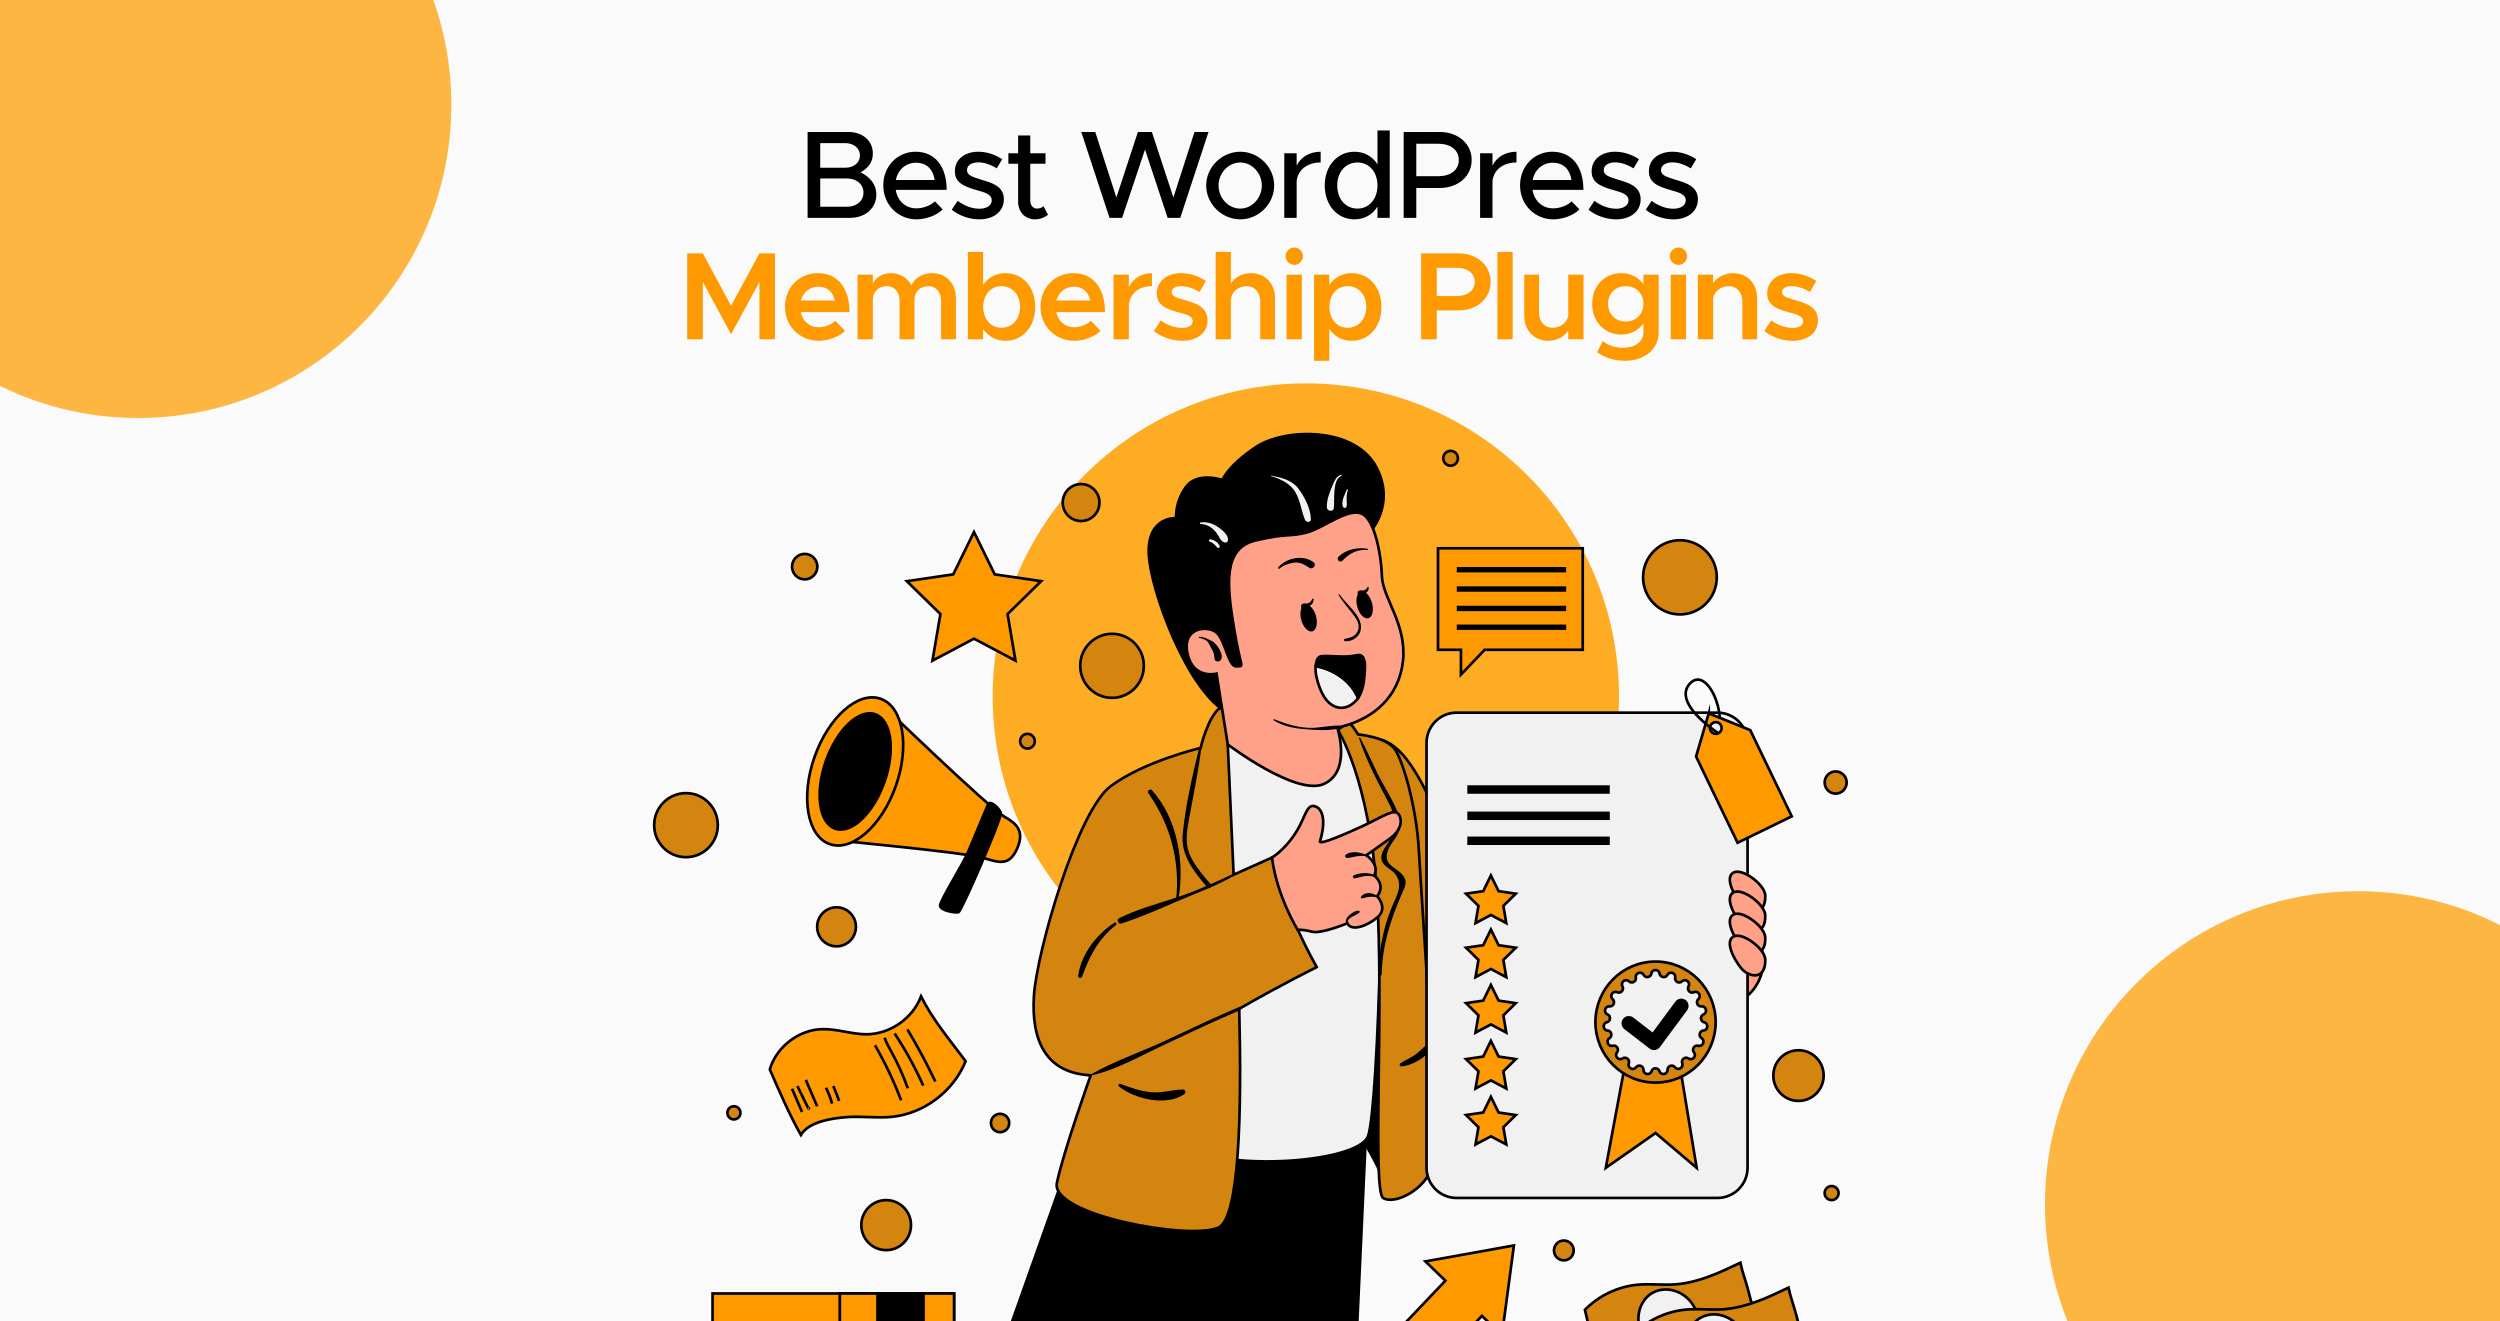 <svg width="350" height="185" viewBox="0 0 350 185" fill="none" xmlns="http://www.w3.org/2000/svg">
<g clip-path="url(#clip0_2743_1479)">
<rect width="350" height="185" fill="#FAFAFA"/>
<g filter="url(#filter0_f_2743_1479)">
<circle cx="19.343" cy="14.676" r="43.843" fill="#FDB642"/>
</g>
<g filter="url(#filter1_f_2743_1479)">
<circle cx="182.819" cy="97.517" r="43.843" fill="#FFAC25"/>
</g>
<g filter="url(#filter2_f_2743_1479)">
<circle cx="330.142" cy="168.615" r="43.843" fill="#FDB642"/>
</g>
<path d="M113.063 30.5V18.477H118.768C120.781 18.477 122.198 19.72 122.198 21.47C122.198 22.73 121.568 23.517 120.483 24.13C121.883 24.812 122.688 25.898 122.688 27.227C122.688 29.152 121.148 30.5 118.996 30.5H113.063ZM114.831 23.483H118.331C119.538 23.483 120.396 22.765 120.396 21.767C120.396 20.77 119.538 20.035 118.331 20.035H114.831V23.483ZM114.831 28.942H118.593C119.941 28.942 120.886 28.12 120.886 26.965C120.886 25.81 119.941 24.988 118.593 24.988H114.831V28.942ZM128.297 29.17C129.242 29.17 130.344 28.75 130.887 28.19L131.972 29.31C131.167 30.168 129.592 30.71 128.314 30.71C125.794 30.71 123.659 28.733 123.659 25.95C123.659 23.238 125.672 21.242 128.174 21.242C130.939 21.242 132.532 23.343 132.532 26.58H125.409C125.637 28.085 126.739 29.17 128.297 29.17ZM128.244 22.782C126.844 22.782 125.707 23.727 125.427 25.198H130.852C130.659 23.797 129.802 22.782 128.244 22.782ZM137.112 30.71C135.782 30.71 134.33 30.238 133.245 29.363L134.067 28.12C135.03 28.82 136.062 29.223 137.13 29.223C138.145 29.223 138.845 28.75 138.845 28.05C138.845 27.21 137.917 26.948 136.797 26.633C134.715 26.055 133.682 25.46 133.682 23.99C133.665 22.328 135.047 21.242 136.972 21.242C138.145 21.242 139.335 21.645 140.315 22.293L139.545 23.57C138.67 23.027 137.76 22.73 136.972 22.73C136.08 22.73 135.38 23.115 135.38 23.797C135.38 24.497 135.94 24.707 137.462 25.18C138.95 25.617 140.542 26.108 140.542 27.91C140.542 29.625 139.09 30.71 137.112 30.71ZM146.091 28.872L146.721 30.062C146.231 30.465 145.566 30.71 144.918 30.71C143.518 30.71 142.538 29.695 142.538 28.242V22.922H141.173V21.453H142.538V18.968H144.236V21.453H146.371V22.922H144.236V28.12C144.236 28.75 144.656 29.205 145.163 29.205C145.548 29.205 145.898 29.065 146.091 28.872ZM155.331 30.5L151.376 18.477H153.336L156.294 27.648L159.304 18.477H161.264L164.274 27.648L167.231 18.477H169.191L165.236 30.5H163.469L160.301 20.927L157.099 30.5H155.331ZM173.643 30.71C171.053 30.71 168.865 28.54 168.865 25.968C168.865 23.395 171.053 21.242 173.643 21.242C176.215 21.242 178.385 23.395 178.385 25.968C178.385 28.54 176.215 30.71 173.643 30.71ZM173.643 29.205C175.27 29.205 176.653 27.735 176.653 25.968C176.653 24.218 175.27 22.747 173.643 22.747C171.98 22.747 170.598 24.218 170.598 25.968C170.598 27.735 171.98 29.205 173.643 29.205ZM181.532 23.185C182.11 21.995 183.335 21.242 184.892 21.242V22.747C183.02 22.747 181.69 23.78 181.532 25.355V30.5H179.8V21.453H181.532V23.185ZM192.848 18.267H194.563V30.5H192.848V28.925C192.148 30.045 191.028 30.71 189.628 30.71C187.248 30.71 185.463 28.75 185.463 25.968C185.463 23.203 187.248 21.242 189.628 21.242C191.028 21.242 192.148 21.907 192.848 23.01V18.267ZM190.048 29.205C191.675 29.205 192.848 27.858 192.848 25.968C192.848 24.078 191.675 22.747 190.048 22.747C188.385 22.747 187.213 24.078 187.213 25.968C187.213 27.858 188.385 29.205 190.048 29.205ZM196.514 30.5V18.477H201.572C204.109 18.477 206.034 20.105 206.034 22.398C206.034 24.69 204.109 26.317 201.572 26.317H198.282V30.5H196.514ZM198.282 24.672H201.327C203.059 24.672 204.232 23.815 204.232 22.398C204.232 20.98 203.059 20.122 201.327 20.122H198.282V24.672ZM208.947 23.185C209.524 21.995 210.749 21.242 212.307 21.242V22.747C210.434 22.747 209.104 23.78 208.947 25.355V30.5H207.214V21.453H208.947V23.185ZM217.444 29.17C218.389 29.17 219.492 28.75 220.034 28.19L221.119 29.31C220.314 30.168 218.739 30.71 217.462 30.71C214.942 30.71 212.807 28.733 212.807 25.95C212.807 23.238 214.819 21.242 217.322 21.242C220.087 21.242 221.679 23.343 221.679 26.58H214.557C214.784 28.085 215.887 29.17 217.444 29.17ZM217.392 22.782C215.992 22.782 214.854 23.727 214.574 25.198H219.999C219.807 23.797 218.949 22.782 217.392 22.782ZM226.26 30.71C224.93 30.71 223.477 30.238 222.392 29.363L223.215 28.12C224.177 28.82 225.21 29.223 226.277 29.223C227.292 29.223 227.992 28.75 227.992 28.05C227.992 27.21 227.065 26.948 225.945 26.633C223.862 26.055 222.83 25.46 222.83 23.99C222.812 22.328 224.195 21.242 226.12 21.242C227.292 21.242 228.482 21.645 229.462 22.293L228.692 23.57C227.817 23.027 226.907 22.73 226.12 22.73C225.227 22.73 224.527 23.115 224.527 23.797C224.527 24.497 225.087 24.707 226.61 25.18C228.097 25.617 229.69 26.108 229.69 27.91C229.69 29.625 228.237 30.71 226.26 30.71ZM234.276 30.71C232.946 30.71 231.493 30.238 230.408 29.363L231.231 28.12C232.193 28.82 233.226 29.223 234.293 29.223C235.308 29.223 236.008 28.75 236.008 28.05C236.008 27.21 235.081 26.948 233.961 26.633C231.878 26.055 230.846 25.46 230.846 23.99C230.828 22.328 232.211 21.242 234.136 21.242C235.308 21.242 236.498 21.645 237.478 22.293L236.708 23.57C235.833 23.027 234.923 22.73 234.136 22.73C233.243 22.73 232.543 23.115 232.543 23.797C232.543 24.497 233.103 24.707 234.626 25.18C236.113 25.617 237.706 26.108 237.706 27.91C237.706 29.625 236.253 30.71 234.276 30.71Z" fill="black"/>
<path d="M96.209 47.5V35.477H98.396L102.351 42.81L106.324 35.477H108.494V47.5H106.324V39.468L102.351 46.8L98.396 39.468V47.5H96.209ZM114.606 45.82C115.446 45.82 116.444 45.435 116.951 44.91L118.299 46.31C117.511 47.15 115.936 47.71 114.624 47.71C112.034 47.71 109.899 45.733 109.899 42.95C109.899 40.237 111.929 38.242 114.501 38.242C117.301 38.242 118.929 40.36 118.929 43.703H112.104C112.366 44.945 113.311 45.82 114.606 45.82ZM114.589 40.133C113.399 40.133 112.436 40.885 112.121 42.075H116.881C116.636 40.938 115.866 40.133 114.589 40.133ZM130.527 38.242C132.417 38.242 133.834 39.695 133.834 41.742V47.5H131.752V42.093C131.752 40.903 131.034 40.062 130.002 40.062C128.829 40.062 128.024 40.85 128.024 41.953V47.5H125.942V42.093C125.942 40.903 125.224 40.062 124.174 40.062C123.019 40.062 122.197 40.85 122.197 41.953V47.5H120.062V38.453H122.197V39.678C122.652 38.803 123.579 38.242 124.717 38.242C125.994 38.242 127.044 38.89 127.604 39.958C128.042 38.907 129.179 38.242 130.527 38.242ZM140.781 38.242C143.179 38.242 144.929 40.203 144.929 42.968C144.929 45.75 143.179 47.71 140.781 47.71C139.434 47.71 138.349 47.097 137.631 46.065V47.5H135.496V35.267H137.631V39.888C138.349 38.855 139.434 38.242 140.781 38.242ZM140.204 45.89C141.726 45.89 142.811 44.665 142.811 42.968C142.811 41.27 141.726 40.062 140.204 40.062C138.699 40.062 137.649 41.27 137.649 42.968C137.649 44.665 138.699 45.89 140.204 45.89ZM150.377 45.82C151.217 45.82 152.215 45.435 152.722 44.91L154.07 46.31C153.282 47.15 151.707 47.71 150.395 47.71C147.805 47.71 145.67 45.733 145.67 42.95C145.67 40.237 147.7 38.242 150.272 38.242C153.072 38.242 154.7 40.36 154.7 43.703H147.875C148.137 44.945 149.082 45.82 150.377 45.82ZM150.36 40.133C149.17 40.133 148.207 40.885 147.892 42.075H152.652C152.407 40.938 151.637 40.133 150.36 40.133ZM158.038 40.203C158.615 38.995 159.788 38.242 161.275 38.242V40.062C159.333 40.062 158.038 41.218 158.038 42.932V47.5H155.903V38.453H158.038V40.203ZM165.5 47.71C164.117 47.71 162.63 47.22 161.545 46.345L162.507 44.858C163.382 45.487 164.397 45.907 165.535 45.907C166.392 45.907 166.987 45.54 166.987 44.98C166.987 44.28 166.2 44.053 165.167 43.773C163.207 43.265 161.965 42.705 161.947 41.095C161.947 39.398 163.347 38.242 165.36 38.242C166.602 38.242 167.845 38.68 168.825 39.328L167.932 40.885C167.075 40.343 166.147 40.062 165.36 40.062C164.607 40.062 164.03 40.36 164.03 40.867C164.03 41.445 164.502 41.62 165.885 42.023C167.407 42.443 169.052 42.968 169.052 44.858C169.052 46.59 167.617 47.71 165.5 47.71ZM175.142 38.242C177.12 38.242 178.502 39.695 178.502 41.742V47.5H176.437V42.163C176.437 40.938 175.65 40.062 174.53 40.062C173.322 40.062 172.325 40.938 172.325 42.023V47.5H170.19V35.267H172.325V39.695C172.867 38.82 173.935 38.242 175.142 38.242ZM181.205 37.087C180.522 37.087 179.98 36.51 179.98 35.862C179.98 35.215 180.522 34.655 181.205 34.655C181.87 34.655 182.412 35.215 182.412 35.862C182.412 36.51 181.87 37.087 181.205 37.087ZM180.12 47.5V38.453H182.255V47.5H180.12ZM189.252 38.242C191.65 38.242 193.4 40.203 193.4 42.968C193.4 45.75 191.65 47.71 189.252 47.71C187.905 47.71 186.82 47.097 186.102 46.065V50.51H183.967V38.453H186.102V39.888C186.82 38.855 187.905 38.242 189.252 38.242ZM188.675 45.89C190.197 45.89 191.282 44.665 191.282 42.968C191.282 41.27 190.197 40.062 188.675 40.062C187.17 40.062 186.12 41.27 186.12 42.968C186.12 44.665 187.17 45.89 188.675 45.89ZM198.957 47.5V35.477H204.189C206.762 35.477 208.687 37.123 208.687 39.468C208.687 41.812 206.762 43.458 204.189 43.458H201.144V47.5H198.957ZM201.144 41.445H203.944C205.432 41.445 206.464 40.693 206.464 39.468C206.464 38.242 205.432 37.49 203.944 37.49H201.144V41.445ZM209.637 47.5V35.267H211.772V47.5H209.637ZM219.556 38.453H221.691V47.5H219.556V46.292C218.996 47.133 217.946 47.71 216.756 47.71C214.779 47.71 213.396 46.258 213.396 44.21V38.453H215.461V43.79C215.461 45.015 216.249 45.89 217.369 45.89C218.489 45.89 219.416 45.138 219.556 44.175V38.453ZM230.082 38.453H232.217V46.538C232.217 48.865 230.257 50.51 227.492 50.51C225.934 50.51 224.499 50.002 223.607 49.303L224.394 47.745C225.024 48.322 226.109 48.69 227.177 48.69C228.962 48.69 230.082 47.833 230.082 46.468V45.295C229.364 46.258 228.279 46.835 226.984 46.835C224.639 46.835 222.907 45.05 222.907 42.53C222.907 40.01 224.639 38.242 226.984 38.242C228.262 38.242 229.434 38.837 230.082 39.8V38.453ZM227.597 45.015C229.049 45.015 230.082 43.983 230.082 42.53C230.082 41.095 229.049 40.062 227.597 40.062C226.162 40.062 225.129 41.095 225.129 42.53C225.129 43.983 226.162 45.015 227.597 45.015ZM234.991 37.087C234.309 37.087 233.766 36.51 233.766 35.862C233.766 35.215 234.309 34.655 234.991 34.655C235.656 34.655 236.199 35.215 236.199 35.862C236.199 36.51 235.656 37.087 234.991 37.087ZM233.906 47.5V38.453H236.041V47.5H233.906ZM242.636 38.242C244.614 38.242 245.996 39.695 245.996 41.742V47.5H243.931V42.163C243.931 40.938 243.144 40.062 242.024 40.062C240.904 40.062 239.976 40.815 239.836 41.778V47.5H237.701V38.453H239.836V39.66C240.396 38.82 241.446 38.242 242.636 38.242ZM250.956 47.71C249.574 47.71 248.086 47.22 247.001 46.345L247.964 44.858C248.839 45.487 249.854 45.907 250.991 45.907C251.849 45.907 252.444 45.54 252.444 44.98C252.444 44.28 251.656 44.053 250.624 43.773C248.664 43.265 247.421 42.705 247.404 41.095C247.404 39.398 248.804 38.242 250.816 38.242C252.059 38.242 253.301 38.68 254.281 39.328L253.389 40.885C252.531 40.343 251.604 40.062 250.816 40.062C250.064 40.062 249.486 40.36 249.486 40.867C249.486 41.445 249.959 41.62 251.341 42.023C252.864 42.443 254.509 42.968 254.509 44.858C254.509 46.59 253.074 47.71 250.956 47.71Z" fill="#FF9900"/>
<path d="M244.196 139.741C243.77 140.03 243.254 140.272 242.756 140.147C242.244 140.018 241.897 139.533 241.682 139.047C241.113 137.746 241.185 136.228 241.618 134.874C242.18 133.132 245.371 129.554 246.543 132.734C247.459 135.219 246.325 138.292 244.196 139.741Z" fill="#FFA188" stroke="black" stroke-width="0.377" stroke-miterlimit="10"/>
<path d="M193.344 103.559C197.576 104.761 200.402 112.213 204.125 120.889C207.852 129.566 208.726 135.743 208.726 135.743L207.558 138.907L193.536 140.083L193.34 103.559H193.344Z" fill="#D48510" stroke="black" stroke-width="0.377" stroke-miterlimit="10"/>
<path d="M189.383 157.44C191.132 159.956 192.631 162.649 193.852 165.461C193.984 165.76 194.225 166.125 194.538 166.034C194.666 165.996 194.76 165.889 194.843 165.779C195.687 164.668 195.955 163.226 196.17 161.841C196.543 159.447 196.833 157.042 196.969 154.625C197.199 150.512 196.965 146.354 195.97 142.363C195.654 141.096 195.243 139.806 194.384 138.827C193.524 137.848 192.115 137.253 190.894 137.7C190.193 137.958 189.639 138.516 189.172 139.1C188.366 140.109 187.729 141.251 187.292 142.469C186.805 143.824 186.576 145.25 186.395 146.677C186.157 148.543 186.007 150.421 186.007 152.303C186.007 153.711 186.105 155.16 186.711 156.427C187.081 157.197 187.684 157.907 188.494 158.15C188.735 157.877 189.044 157.592 189.375 157.44H189.383Z" fill="black" stroke="black" stroke-width="0.377" stroke-miterlimit="10"/>
<path d="M191.677 148.999L188.851 210.636H165.48L166.75 191.613L159.823 210.636H132.594L151.567 157.209L191.677 148.999Z" fill="black" stroke="black" stroke-width="0.377" stroke-miterlimit="10"/>
<path d="M183.114 101.995C183.114 101.995 190.583 101.217 192.426 106.396C194.269 111.575 192.995 155.126 191.525 159.068C190.052 163.01 169.586 164.182 164.823 159.819C160.06 155.456 165.991 112.163 167.913 107.307C169.835 102.451 171.372 102.359 173.991 101.073C176.61 99.787 183.118 101.995 183.118 101.995H183.114Z" fill="#F1F1F1" stroke="black" stroke-width="0.377" stroke-miterlimit="10"/>
<path d="M184.344 135.398C184.344 135.398 179.14 126.311 178.375 119.926L172.707 122.46C172.142 109.906 171.886 104.23 171.886 104.23L175.522 98.771C175.522 98.771 172.496 97.879 170.804 99.097C169.112 100.315 168.08 104.716 168.08 104.716C168.08 104.716 160.268 106.541 155.535 110.031C150.806 113.518 145.127 133.334 144.75 139.431C144.373 145.528 146.295 150.225 152.698 150.543C152.698 150.543 148.914 161.083 147.968 165.594C147.022 170.105 166.471 173.649 170.559 171.877C173.555 170.579 173.849 155.419 173.491 141.233C179.6 137.716 184.34 135.402 184.34 135.402L184.344 135.398ZM187.313 102.201C187.313 102.201 191.681 109.03 192.744 124.775C193.803 140.52 192.095 166.687 193.633 167.711C195.17 168.735 199.61 166.603 200.57 163.17C201.531 159.736 198.954 125.253 198.652 119.239C198.351 113.226 196.535 106.954 195.397 105.057C194.259 103.16 190.136 102.823 190.136 102.823C190.136 102.823 188.237 99.754 186.816 99.31C185.395 98.866 187.313 102.201 187.313 102.201Z" fill="#D48510" stroke="black" stroke-width="0.377" stroke-miterlimit="10"/>
<path d="M123.33 98.493C123.401 98.58 138.366 113.028 140.634 114.348C142.21 115.262 143.521 116.257 142.402 118.791C141.283 121.325 139.854 120.764 137.556 120.073C135.257 119.383 116.864 117.634 116.864 117.634L123.326 98.497L123.33 98.493Z" fill="#FF9900" stroke="black" stroke-width="0.377" stroke-miterlimit="10"/>
<path d="M125.417 110.031C127.391 104.415 126.443 98.955 123.3 97.835C120.157 96.715 116.009 100.36 114.035 105.975C112.061 111.591 113.008 117.052 116.151 118.171C119.294 119.291 123.442 115.647 125.417 110.031Z" fill="#FF9900" stroke="black" stroke-width="0.377" stroke-miterlimit="10"/>
<path d="M123.825 109.465C125.379 105.044 124.804 100.806 122.54 100C120.276 99.193 117.18 102.123 115.626 106.543C114.072 110.964 114.648 115.202 116.912 116.009C119.176 116.816 122.271 113.886 123.825 109.465ZM140.096 113.973C140.031 115.036 134.616 127.579 134.187 127.708C133.757 127.837 131.613 127.48 131.613 126.782C131.613 126.084 134.598 121.326 135.351 119.672C136.105 118.018 138.087 113.108 138.366 112.551C138.645 111.993 140.133 113.283 140.092 113.977L140.096 113.973Z" fill="black" stroke="black" stroke-width="0.377" stroke-miterlimit="10"/>
<path d="M133.568 181.088H99.759V203.981H133.568V181.088Z" fill="#FF9900" stroke="black" stroke-width="0.377" stroke-miterlimit="10"/>
<path d="M133.569 181.088H117.573V203.981H133.569V181.088Z" fill="#FF9900" stroke="black" stroke-width="0.377" stroke-miterlimit="10"/>
<path d="M129.288 181.088H122.852V189.613H129.288V181.088Z" fill="black" stroke="black" stroke-width="0.377" stroke-miterlimit="10"/>
<path d="M210.272 186.927L211.946 174.365L199.552 176.596L202.355 179.297L195.139 186.885L200.252 191.817L207.469 184.226L210.272 186.927ZM221.583 76.758H201.321V90.974H204.532V94.445L207.848 90.974H221.583V76.758Z" fill="#FF9900" stroke="black" stroke-width="0.377" stroke-miterlimit="10"/>
<path d="M219.073 79.566H204.139V79.945H219.073V79.566ZM219.073 82.275H204.139V82.654H219.073V82.275ZM219.073 84.988H204.139V85.367H219.073V84.988ZM219.073 87.621H204.139V88H219.073V87.621ZM160.827 77.529C160.639 72.236 164.667 72.543 164.667 72.543C164.667 72.543 164.445 70.392 166.027 68.188C167.61 65.984 171.137 67.198 171.137 67.198C171.137 67.198 171.876 65.233 175.84 62.581C179.804 59.929 189.734 59.636 192.741 65.506C194.636 69.209 193.389 72.251 192.213 73.993C191.901 73.223 191.528 72.593 191.094 72.21C189.236 70.571 185.457 73.909 182.906 74.558C180.354 75.203 180.407 74.577 175.78 75.662C171.152 76.743 171.782 81.987 172.754 87.898C173.722 93.809 174.306 93.186 173.123 93.293C171.94 93.399 171.544 89.54 170.274 88.524C169.004 87.511 165.451 87.829 166.25 91.498C167.048 95.167 170.316 94.317 170.316 94.317L171.842 99.773C166.231 96.775 161.012 82.567 160.831 77.529H160.827Z" fill="black" stroke="black" stroke-width="0.377" stroke-miterlimit="10"/>
<path d="M166.247 91.498C165.448 87.829 169.002 87.51 170.272 88.523C171.542 89.54 171.938 93.398 173.121 93.292C174.304 93.186 173.72 93.808 172.751 87.897C171.783 81.986 171.15 76.743 175.777 75.662C180.405 74.581 180.352 75.207 182.903 74.558C185.455 73.913 189.234 70.57 191.092 72.209C191.525 72.592 191.898 73.222 192.211 73.992C192.98 75.878 193.398 78.621 193.474 80.731C193.583 83.705 196.989 87.476 196.417 92.556C195.848 97.636 192.234 100.573 187.934 101.7L187.312 102.197C187.312 102.197 189.159 108.134 185.277 109.781C181.396 111.427 171.885 104.227 171.885 104.227L170.31 94.313C170.31 94.313 167.042 95.163 166.244 91.494L166.247 91.498Z" fill="#FFA188" stroke="black" stroke-width="0.377" stroke-miterlimit="10"/>
<path d="M188.04 101.601C186.385 101.446 184.78 101.988 183.114 101.89C181.449 101.791 179.957 101.313 178.396 100.691C178.298 100.653 178.246 100.805 178.329 100.854C179.576 101.639 181.042 101.946 182.496 102.068C184.282 102.216 186.351 102.383 188.07 101.836C188.202 101.795 188.171 101.613 188.04 101.601ZM167.892 89.309C168.25 89.37 168.623 89.491 168.921 89.711C169.218 89.931 169.331 90.322 169.512 90.625C169.693 90.929 169.874 91.244 169.957 91.589C170.025 91.874 169.957 92.12 170.081 92.393C170.142 92.522 170.296 92.591 170.432 92.594H170.511C170.733 92.602 170.974 92.427 171.02 92.204C171.182 91.445 170.548 90.496 170.013 89.988C169.738 89.722 169.312 89.605 168.981 89.423C168.649 89.24 168.291 89.161 167.911 89.153C167.824 89.153 167.801 89.294 167.888 89.309H167.892ZM183.731 88.388C184.298 88.228 184.524 87.262 184.236 86.231C183.948 85.2 183.255 84.495 182.688 84.656C182.121 84.816 181.895 85.782 182.183 86.813C182.471 87.844 183.164 88.549 183.731 88.388ZM191.574 86.553C192.141 86.392 192.367 85.426 192.079 84.396C191.791 83.365 191.098 82.66 190.53 82.821C189.964 82.981 189.738 83.947 190.026 84.978C190.314 86.008 191.007 86.714 191.574 86.553Z" fill="black"/>
<path d="M183.704 83.871C183.621 84.099 183.466 84.277 183.255 84.398C183.01 84.539 182.822 84.474 182.562 84.471C182.302 84.467 182.083 84.744 182.155 85.005C182.219 85.245 182.554 85.43 182.773 85.26C182.912 85.153 183.029 85.005 183.176 84.911C183.323 84.816 183.47 84.766 183.598 84.645C183.809 84.448 183.904 84.182 183.911 83.898C183.911 83.772 183.741 83.761 183.704 83.871ZM191.456 82.19C191.392 82.365 191.208 82.555 191.034 82.627C190.808 82.722 190.567 82.604 190.337 82.661C189.836 82.786 190.051 83.526 190.548 83.431C190.725 83.397 190.869 83.275 191.012 83.173C191.14 83.086 191.275 82.991 191.385 82.881C191.577 82.687 191.66 82.46 191.596 82.19C191.577 82.115 191.479 82.126 191.456 82.19Z" fill="black"/>
<path d="M185.329 93.531C186.674 93.975 187.933 94.727 188.89 95.778C189.406 96.343 189.832 96.999 190.133 97.705C189.561 98.551 188.607 99.181 187.601 99.09C186.866 99.025 186.199 98.593 185.724 98.027C185.25 97.462 184.937 96.775 184.684 96.077C184.357 95.182 184.112 94.214 184.194 93.273C184.579 93.311 184.963 93.41 185.329 93.531Z" fill="#F1F1F1" stroke="black" stroke-width="0.377" stroke-miterlimit="10"/>
<path d="M185.33 93.532C184.965 93.41 184.58 93.312 184.196 93.274C184.215 93.065 184.245 92.856 184.298 92.648C184.362 92.405 184.46 92.158 184.659 92.01C184.863 91.859 185.134 91.844 185.39 91.84C186.841 91.825 188.296 92.067 189.732 91.775C190.221 91.677 190.613 91.605 190.87 92.121C191.175 92.724 191.096 93.551 191.054 94.203C190.983 95.319 190.843 96.465 190.301 97.44C190.252 97.527 190.195 97.614 190.139 97.701C189.837 96.996 189.411 96.339 188.895 95.774C187.934 94.727 186.679 93.972 185.334 93.528L185.33 93.532Z" fill="black" stroke="black" stroke-width="0.377" stroke-miterlimit="10"/>
<path d="M191.473 76.834C190.101 76.568 188.398 76.925 187.388 77.949C187.038 78.306 187.584 78.86 187.934 78.499C188.952 77.46 189.947 76.894 191.45 77.001C191.545 77.008 191.567 76.849 191.473 76.83V76.834ZM179.133 79.599C179.665 79.137 180.644 78.795 181.353 78.757C182.129 78.712 182.717 79.118 183.339 79.508C183.795 79.793 184.364 79.087 183.926 78.742C182.472 77.604 180.128 78.074 178.956 79.421C178.847 79.543 179.013 79.706 179.133 79.599Z" fill="black"/>
<path d="M177.95 66.651C179.269 67.049 180.679 67.702 181.379 68.95C182.08 70.198 182.178 71.526 182.702 72.775C182.872 73.177 183.535 73.181 183.524 72.665C183.49 71.204 182.6 69.455 181.715 68.328C180.829 67.201 179.36 66.856 177.973 66.579C177.928 66.572 177.909 66.636 177.954 66.651H177.95ZM187.748 66.473C187.126 66.644 186.881 67.209 186.636 67.767C186.192 68.783 185.728 69.887 185.755 71.018C185.766 71.557 186.651 71.731 186.731 71.151C186.885 70.001 186.482 67.163 187.789 66.625C187.88 66.587 187.85 66.442 187.748 66.469V66.473ZM188.541 68.564C188.27 69.262 187.753 70.134 187.994 70.908C188.07 71.155 188.465 71.189 188.526 70.908C188.597 70.559 188.526 70.206 188.526 69.853C188.526 69.436 188.56 69 188.71 68.613C188.752 68.51 188.586 68.465 188.545 68.567L188.541 68.564ZM168.083 73.359C169.037 73.386 169.749 73.886 170.322 74.623C170.661 75.059 170.894 75.852 171.486 75.954C171.663 75.984 171.84 75.909 171.893 75.723C172.1 74.968 171.06 74.141 170.499 73.761C169.768 73.272 168.927 73.021 168.053 73.15C167.933 73.169 167.966 73.355 168.08 73.359H168.083ZM169.386 75.848C169.857 75.984 170.106 76.307 170.415 76.659C170.547 76.811 170.826 76.652 170.758 76.459C170.569 75.931 170.004 75.605 169.476 75.506C169.258 75.464 169.164 75.783 169.382 75.848H169.386Z" fill="#F1F1F1"/>
<path d="M187.398 83.318C187.936 84.187 188.596 84.942 189.218 85.75C189.719 86.399 190.424 87.203 190.156 88.133C189.888 89.062 189.074 89.305 188.287 89.427C188.083 89.457 188.144 89.764 188.332 89.776C189.459 89.825 190.506 89.047 190.544 87.856C190.601 86.118 188.4 84.525 187.541 83.235C187.48 83.148 187.341 83.227 187.398 83.318ZM172.689 122.32C169.901 123.637 167.139 124.881 164.196 125.818C161.678 126.623 159.044 127.363 156.674 128.55C156.263 128.759 156.55 129.442 156.987 129.301C159.606 128.451 162.195 127.309 164.727 126.221C167.444 125.052 170.259 124.054 172.829 122.567C172.991 122.472 172.848 122.241 172.686 122.32H172.689ZM156.01 129.18C153.508 130.834 151.334 133.581 150.946 136.646C150.904 136.988 151.402 137.007 151.503 136.722C152.547 133.82 153.779 131.434 156.248 129.495C156.425 129.354 156.195 129.058 156.007 129.18H156.01Z" fill="black"/>
<path d="M164.974 125.943C165.879 120.799 164.869 114.614 161.278 110.631C161.029 110.354 160.539 110.722 160.758 111.037C163.84 115.422 165.227 120.525 164.662 125.901C164.643 126.08 164.944 126.121 164.974 125.943ZM167.862 104.777C166.916 108.658 165.947 112.839 165.578 116.819C165.303 119.797 167.206 122.104 169.034 124.24C169.305 124.558 169.769 124.092 169.493 123.777C168.525 122.673 167.557 121.538 166.848 120.241C165.797 118.313 166.121 116.591 166.49 114.531C167.07 111.302 167.76 108.074 168.175 104.815C168.197 104.636 167.903 104.598 167.862 104.773V104.777ZM153.01 150.509C156.368 149.728 159.635 147.842 162.744 146.385C166.331 144.704 169.903 142.986 173.555 141.449C173.823 141.335 173.706 140.891 173.434 141.005C170.073 142.424 166.78 143.987 163.478 145.543C160.015 147.178 156.258 148.438 152.923 150.3C152.81 150.365 152.889 150.536 153.01 150.509ZM190.265 103.369C191.301 106.499 192.816 109.367 194.35 112.27C195.454 114.36 195.695 115.931 194.391 117.915C193.969 118.56 193.163 119.577 193.427 120.446C193.69 121.315 194.783 121.667 195.307 122.339C196.573 123.955 195.412 125.568 194.753 127.237C193.596 130.158 193.031 133.235 192.955 136.373C192.948 136.688 193.43 136.688 193.438 136.373C193.54 132.23 194.685 128.766 196.306 125.017C196.596 124.346 197.003 123.69 196.648 122.942C195.91 121.383 193.46 121.379 194.32 119.042C194.764 117.839 195.842 117.137 195.985 115.768C196.079 114.853 195.786 113.969 195.424 113.142C194.696 111.488 193.671 109.952 192.876 108.332C192.081 106.712 191.316 104.94 190.431 103.297C190.382 103.21 190.235 103.267 190.269 103.365L190.265 103.369ZM156.636 152.091C158.84 153.874 163.298 154.921 165.793 153.191C166.072 152.998 165.985 152.524 165.616 152.527C164.191 152.539 162.839 153.013 161.384 152.922C159.771 152.82 158.339 152.3 156.843 151.738C156.651 151.666 156.474 151.962 156.636 152.095V152.091ZM196.187 149.295C197.649 149.219 199.703 148.028 200.423 146.723C200.607 146.389 200.216 145.918 199.869 146.165C199.236 146.616 198.742 147.239 198.09 147.686C197.438 148.134 196.722 148.426 196.067 148.851C195.882 148.973 195.939 149.306 196.183 149.291L196.187 149.295Z" fill="black"/>
<path d="M178.081 120.074C179.544 119.084 180.972 117.505 181.91 115.707C182.848 113.909 183.059 112.539 184.137 112.896C185.215 113.252 185.644 115.001 184.797 117.778C184.612 118.386 188.41 116.754 191.097 115.495C193.784 114.235 195.257 113.116 195.842 114.049C196.426 114.982 196.007 116.333 194.756 117.266C193.505 118.2 191.282 119.736 191.282 119.736C191.282 119.736 193.211 120.981 192.386 122.574C192.386 122.574 194.059 123.792 192.812 125.473C192.812 125.473 194.342 127.104 192.906 128.364C191.47 129.623 189.213 130.477 188.629 129.259C188.629 129.259 184.966 130.788 183.659 130.439C182.351 130.09 181.669 130.173 181.669 130.173C181.669 130.173 178.733 125.404 178.085 120.078L178.081 120.074Z" fill="#FFA188" stroke="black" stroke-width="0.377" stroke-miterlimit="10"/>
<path d="M191.319 119.699C190.486 119.319 189.179 119.05 188.395 119.672C188.21 119.82 188.376 120.093 188.572 120.104C188.979 120.127 189.397 119.964 189.801 119.903C190.294 119.828 190.777 119.812 191.278 119.843C191.349 119.847 191.383 119.733 191.316 119.699H191.319ZM192.477 122.533C191.678 122.104 190.325 122.165 189.515 122.552C189.319 122.646 189.409 122.996 189.628 122.973C190.11 122.923 190.548 122.711 191.03 122.662C191.512 122.612 191.961 122.677 192.428 122.707C192.522 122.715 192.56 122.571 192.477 122.529V122.533ZM192.758 125.416C192.166 124.946 190.99 124.817 190.534 125.572C190.485 125.651 190.546 125.78 190.647 125.773C190.964 125.742 191.262 125.606 191.582 125.568C191.925 125.526 192.313 125.537 192.652 125.594C192.743 125.61 192.848 125.492 192.754 125.416H192.758ZM188.669 129.233C188.605 128.387 189.856 128.22 190.316 127.761C190.414 127.662 190.335 127.507 190.206 127.499C189.739 127.469 189.219 127.852 188.876 128.14C188.533 128.428 188.319 128.819 188.458 129.263C188.492 129.373 188.677 129.362 188.665 129.237L188.669 129.233Z" fill="black"/>
<path d="M240.453 99.772H203.919C201.597 99.772 199.714 101.668 199.714 104.007V163.477C199.714 165.815 201.597 167.711 203.919 167.711H240.453C242.776 167.711 244.659 165.815 244.659 163.477V104.007C244.659 101.668 242.776 99.772 240.453 99.772Z" fill="#F1F1F1" stroke="black" stroke-width="0.377" stroke-miterlimit="10"/>
<path d="M228.097 145.884L224.811 163.499L231.775 158.62L237.53 163.499L234.632 145.884H228.097Z" fill="#FF9900" stroke="black" stroke-width="0.377" stroke-miterlimit="10"/>
<path d="M231.775 151.564C236.422 151.564 240.19 147.771 240.19 143.092C240.19 138.413 236.422 134.62 231.775 134.62C227.127 134.62 223.36 138.413 223.36 143.092C223.36 147.771 227.127 151.564 231.775 151.564Z" fill="#D48510" stroke="black" stroke-width="0.377" stroke-miterlimit="10"/>
<path d="M247.134 125.348C247.085 123.865 243.961 121.493 242.702 122.154C241.443 122.814 242.702 125.28 243.761 126.581C244.82 127.882 247.232 128.338 247.134 125.348Z" fill="#FFA188" stroke="black" stroke-width="0.377" stroke-miterlimit="10"/>
<path d="M247.134 128.121C247.085 126.637 243.961 124.266 242.702 124.926C241.443 125.586 242.702 128.052 243.761 129.354C244.82 130.655 247.232 131.11 247.134 128.121Z" fill="#FFA188" stroke="black" stroke-width="0.377" stroke-miterlimit="10"/>
<path d="M247.134 131.228C247.085 129.745 243.961 127.373 242.702 128.033C241.443 128.694 242.702 131.16 243.761 132.461C244.82 133.762 247.232 134.218 247.134 131.228Z" fill="#FFA188" stroke="black" stroke-width="0.377" stroke-miterlimit="10"/>
<path d="M247.134 134.309C247.085 132.826 243.961 130.454 242.702 131.114C241.443 131.775 242.702 134.241 243.761 135.542C244.82 136.843 247.232 137.299 247.134 134.309Z" fill="#FFA188" stroke="black" stroke-width="0.377" stroke-miterlimit="10"/>
<path d="M225.367 109.94H205.425V111.124H225.367V109.94ZM225.367 113.621H205.425V114.804H225.367V113.621ZM225.367 117.119H205.425V118.302H225.367V117.119Z" fill="black"/>
<path d="M232.35 136.301C232.441 136.855 233.176 136.976 233.436 136.483C233.748 135.899 234.634 136.202 234.521 136.859C234.427 137.412 235.082 137.769 235.489 137.386C235.972 136.934 236.71 137.515 236.394 138.095C236.126 138.589 236.631 139.139 237.14 138.911C237.743 138.642 238.255 139.431 237.769 139.879C237.358 140.258 237.656 140.945 238.21 140.895C238.866 140.838 239.096 141.753 238.493 142.015C237.984 142.238 238.044 142.986 238.583 143.119C239.224 143.278 239.145 144.219 238.489 144.272C237.935 144.318 237.75 145.042 238.218 145.346C238.772 145.706 238.395 146.571 237.758 146.404C237.219 146.264 236.812 146.894 237.155 147.334C237.562 147.857 236.929 148.552 236.379 148.184C235.915 147.876 235.327 148.335 235.508 148.866C235.727 149.492 234.902 149.944 234.498 149.417C234.159 148.973 233.454 149.216 233.454 149.777C233.454 150.441 232.535 150.597 232.32 149.967C232.143 149.436 231.397 149.436 231.22 149.967C231.009 150.597 230.086 150.441 230.086 149.777C230.086 149.216 229.385 148.973 229.042 149.417C228.639 149.944 227.813 149.492 228.032 148.866C228.217 148.339 227.625 147.876 227.161 148.184C226.611 148.548 225.974 147.857 226.385 147.334C226.728 146.894 226.321 146.264 225.782 146.404C225.142 146.571 224.768 145.706 225.322 145.346C225.79 145.042 225.605 144.314 225.051 144.272C224.392 144.219 224.316 143.282 224.957 143.119C225.496 142.982 225.56 142.235 225.047 142.015C224.441 141.749 224.671 140.835 225.33 140.895C225.884 140.945 226.185 140.258 225.771 139.879C225.285 139.431 225.797 138.642 226.4 138.911C226.909 139.139 227.414 138.585 227.146 138.095C226.83 137.511 227.568 136.934 228.051 137.386C228.458 137.765 229.113 137.409 229.019 136.859C228.906 136.202 229.795 135.899 230.104 136.483C230.368 136.976 231.103 136.855 231.19 136.301C231.295 135.645 232.234 135.645 232.339 136.301H232.35Z" fill="#F1F1F1" stroke="black" stroke-width="0.377" stroke-miterlimit="10"/>
<path d="M231.562 147.015C231.34 147.015 231.121 146.943 230.941 146.802L227.413 144.082C226.965 143.737 226.882 143.092 227.225 142.644C227.568 142.193 228.209 142.109 228.653 142.454L231.359 144.541L234.562 140.216C234.897 139.761 235.538 139.67 235.99 140.007C236.442 140.345 236.533 140.99 236.197 141.445L232.376 146.601C232.214 146.821 231.969 146.965 231.698 147.003C231.653 147.011 231.604 147.015 231.559 147.015H231.562Z" fill="black"/>
<path d="M208.725 122.566L209.803 124.763L212.21 125.116L210.469 126.823L210.88 129.236L208.725 128.098L206.573 129.236L206.984 126.823L205.243 125.116L207.651 124.763L208.725 122.566ZM208.725 130.131L209.803 132.328L212.21 132.681L210.469 134.388L210.88 136.801L208.725 135.663L206.573 136.801L206.984 134.388L205.243 132.681L207.651 132.328L208.725 130.131ZM208.725 137.894L209.803 140.087L212.21 140.44L210.469 142.151L210.88 144.564L208.725 143.422L206.573 144.564L206.984 142.151L205.243 140.44L207.651 140.087L208.725 137.894ZM136.358 74.485L139.263 80.412L145.76 81.364L141.057 85.973L142.168 92.488L136.358 89.415L130.547 92.488L131.659 85.973L126.956 81.364L133.452 80.412L136.358 74.485ZM208.725 145.725L209.803 147.921L212.21 148.274L210.469 149.981L210.88 152.394L208.725 151.256L206.573 152.394L206.984 149.981L205.243 148.274L207.651 147.921L208.725 145.725ZM208.725 153.555L209.803 155.752L212.21 156.105L210.469 157.812L210.88 160.225L208.725 159.087L206.573 160.225L206.984 157.812L205.243 156.105L207.651 155.752L208.725 153.555ZM239.222 99.867L237.45 105.915L243.261 117.987L250.843 114.288L245.032 102.215L239.222 99.871V99.867ZM240.563 102.655C240.16 102.853 239.674 102.682 239.478 102.276C239.282 101.87 239.451 101.381 239.855 101.183C240.258 100.986 240.744 101.157 240.943 101.563C241.143 101.969 240.97 102.458 240.566 102.655H240.563Z" fill="#FF9900" stroke="black" stroke-width="0.377" stroke-miterlimit="10"/>
<path d="M240.467 102.815C240.29 102.701 236.122 100 235.824 97.432C235.741 96.715 235.964 96.073 236.491 95.527C237.143 94.852 237.784 94.897 238.21 95.053C239.559 95.554 240.787 97.982 240.949 100.471L240.576 100.493C240.429 98.183 239.284 95.853 238.082 95.406C237.618 95.235 237.173 95.36 236.763 95.789C236.314 96.255 236.13 96.779 236.197 97.386C236.476 99.776 240.629 102.466 240.67 102.493L240.471 102.811L240.467 102.815Z" fill="black"/>
<path d="M246.44 186.84C243.979 189.75 239.8 190.387 236.005 190.448C232.21 190.509 227.783 191.108 224.399 192.835C223.494 190.099 222.545 186.184 221.885 183.376C223.852 181.369 226.543 180.098 229.335 179.855C231.054 179.707 232.787 179.935 234.509 179.817C237.731 179.594 240.734 178.178 243.655 176.782C243.783 177.416 243.949 177.996 244.145 178.615C245.061 181.445 245.528 184.01 246.443 186.844L246.44 186.84Z" fill="#D48510" stroke="black" stroke-width="0.377" stroke-miterlimit="10"/>
<path d="M229.726 182.86C229.251 183.979 229.274 185.28 229.696 186.422C230.009 187.272 230.555 188.057 231.328 188.52C232.115 188.995 233.072 189.097 233.984 189.036C235.186 188.957 236.456 188.543 237.165 187.56C237.526 187.06 237.715 186.449 237.779 185.83C237.933 184.347 237.361 182.807 236.283 181.79C234.233 179.855 230.898 180.094 229.73 182.856L229.726 182.86Z" fill="#F1F1F1" stroke="black" stroke-width="0.377" stroke-miterlimit="10"/>
<path d="M253.176 190.326C250.715 193.236 246.536 193.874 242.741 193.934C238.946 193.995 234.519 194.595 231.135 196.321C230.23 193.585 229.281 189.67 228.621 186.862C230.588 184.855 233.279 183.584 236.071 183.342C237.79 183.194 239.523 183.421 241.245 183.304C244.467 183.08 247.47 181.665 250.391 180.269C250.519 180.902 250.685 181.483 250.881 182.101C251.796 184.931 252.264 187.496 253.179 190.33L253.176 190.326Z" fill="#D48510" stroke="black" stroke-width="0.377" stroke-miterlimit="10"/>
<path d="M236.465 186.343C235.99 187.462 236.013 188.764 236.435 189.906C236.748 190.755 237.294 191.541 238.066 192.004C238.854 192.478 239.811 192.58 240.723 192.52C241.925 192.44 243.195 192.026 243.904 191.044C244.265 190.543 244.454 189.932 244.518 189.314C244.672 187.83 244.1 186.29 243.022 185.273C240.972 183.338 237.637 183.577 236.469 186.339L236.465 186.343Z" fill="#F1F1F1" stroke="black" stroke-width="0.377" stroke-miterlimit="10"/>
<path d="M135.187 148.563C133.495 152.782 129.365 155.9 124.87 156.356C122.752 156.572 120.608 156.238 118.486 156.401C116.364 156.568 113.214 157.05 112.125 158.89C110.58 156.181 109.005 152.577 107.772 149.712C108.718 146.548 111.812 144.17 115.091 144.082C117.193 144.025 119.251 144.818 121.354 144.799C124.625 144.769 127.771 142.572 128.947 139.503C130.575 142.754 133.013 145.653 135.187 148.563Z" fill="#FF9900" stroke="black" stroke-width="0.377" stroke-miterlimit="10"/>
<path d="M110.887 152.429C111.339 153.514 111.807 154.595 112.281 155.669M111.638 152.053C112.139 153.078 112.64 154.102 113.141 155.126C113.16 155.16 113.183 155.202 113.224 155.202C113.266 155.202 113.277 155.126 113.236 155.13M112.813 151.184C113.34 152.414 113.871 153.647 114.399 154.876M115.633 152.288C115.995 152.994 116.281 153.738 116.488 154.504M116.663 152.046C116.957 152.732 117.229 153.427 117.477 154.132M123.844 145.285C124.066 145.956 124.424 146.575 124.767 147.193C125.675 148.851 126.455 150.577 127.096 152.357M125.248 144.685C126.778 147.003 128.116 149.447 129.25 151.985M127.038 144.116C128.455 146.484 129.759 148.919 130.942 151.412M122.504 146.339C123.925 148.802 125.15 151.382 126.152 154.045" stroke="black" stroke-width="0.377" stroke-miterlimit="10"/>
<path d="M117.116 132.487C118.614 132.487 119.829 131.264 119.829 129.756C119.829 128.247 118.614 127.024 117.116 127.024C115.617 127.024 114.402 128.247 114.402 129.756C114.402 131.264 115.617 132.487 117.116 132.487ZM102.747 156.719C103.253 156.719 103.663 156.307 103.663 155.798C103.663 155.288 103.253 154.876 102.747 154.876C102.241 154.876 101.831 155.288 101.831 155.798C101.831 156.307 102.241 156.719 102.747 156.719ZM124.063 175.018C125.984 175.018 127.541 173.45 127.541 171.516C127.541 169.582 125.984 168.014 124.063 168.014C122.142 168.014 120.585 169.582 120.585 171.516C120.585 173.45 122.142 175.018 124.063 175.018ZM140.012 158.506C140.718 158.506 141.29 157.931 141.29 157.22C141.29 156.51 140.718 155.934 140.012 155.934C139.306 155.934 138.735 156.51 138.735 157.22C138.735 157.931 139.306 158.506 140.012 158.506ZM143.846 104.803C144.412 104.803 144.871 104.341 144.871 103.771C144.871 103.201 144.412 102.739 143.846 102.739C143.28 102.739 142.821 103.201 142.821 103.771C142.821 104.341 143.28 104.803 143.846 104.803ZM155.686 97.701C158.146 97.701 160.14 95.693 160.14 93.216C160.14 90.739 158.146 88.732 155.686 88.732C153.226 88.732 151.232 90.739 151.232 93.216C151.232 95.693 153.226 97.701 155.686 97.701ZM96.037 120.005C98.498 120.005 100.492 117.997 100.492 115.521C100.492 113.044 98.498 111.036 96.037 111.036C93.578 111.036 91.583 113.044 91.583 115.521C91.583 117.997 93.578 120.005 96.037 120.005ZM151.353 72.945C152.772 72.945 153.923 71.786 153.923 70.357C153.923 68.928 152.772 67.77 151.353 67.77C149.933 67.77 148.783 68.928 148.783 70.357C148.783 71.786 149.933 72.945 151.353 72.945ZM112.658 81.113C113.637 81.113 114.429 80.315 114.429 79.33C114.429 78.346 113.637 77.547 112.658 77.547C111.68 77.547 110.887 78.346 110.887 79.33C110.887 80.315 111.68 81.113 112.658 81.113ZM203.083 65.198C203.651 65.198 204.112 64.734 204.112 64.162C204.112 63.59 203.651 63.126 203.083 63.126C202.515 63.126 202.054 63.59 202.054 64.162C202.054 64.734 202.515 65.198 203.083 65.198ZM235.19 86.019C238.039 86.019 240.349 83.693 240.349 80.825C240.349 77.956 238.039 75.631 235.19 75.631C232.341 75.631 230.031 77.956 230.031 80.825C230.031 83.693 232.341 86.019 235.19 86.019ZM256.991 111.105C257.842 111.105 258.532 110.41 258.532 109.553C258.532 108.696 257.842 108.001 256.991 108.001C256.14 108.001 255.45 108.696 255.45 109.553C255.45 110.41 256.14 111.105 256.991 111.105ZM251.79 154.128C253.736 154.128 255.313 152.54 255.313 150.581C255.313 148.622 253.736 147.033 251.79 147.033C249.844 147.033 248.267 148.622 248.267 150.581C248.267 152.54 249.844 154.128 251.79 154.128ZM256.426 168.014C256.965 168.014 257.402 167.574 257.402 167.031C257.402 166.489 256.965 166.049 256.426 166.049C255.887 166.049 255.45 166.489 255.45 167.031C255.45 167.574 255.887 168.014 256.426 168.014ZM218.937 176.452C219.699 176.452 220.316 175.83 220.316 175.063C220.316 174.296 219.699 173.675 218.937 173.675C218.175 173.675 217.557 174.296 217.557 175.063C217.557 175.83 218.175 176.452 218.937 176.452ZM213.229 198.814C214.869 198.814 216.198 197.475 216.198 195.824C216.198 194.173 214.869 192.834 213.229 192.834C211.589 192.834 210.259 194.173 210.259 195.824C210.259 197.475 211.589 198.814 213.229 198.814ZM227.777 208.522C229.022 208.522 230.031 207.507 230.031 206.254C230.031 205.001 229.022 203.985 227.777 203.985C226.533 203.985 225.524 205.001 225.524 206.254C225.524 207.507 226.533 208.522 227.777 208.522Z" fill="#D48510" stroke="black" stroke-width="0.377" stroke-miterlimit="10"/>
</g>
<defs>
<filter id="filter0_f_2743_1479" x="-219.358" y="-224.025" width="477.402" height="477.403" filterUnits="userSpaceOnUse" color-interpolation-filters="sRGB">
<feFlood flood-opacity="0" result="BackgroundImageFix"/>
<feBlend mode="normal" in="SourceGraphic" in2="BackgroundImageFix" result="shape"/>
<feGaussianBlur stdDeviation="97.429" result="effect1_foregroundBlur_2743_1479"/>
</filter>
<filter id="filter1_f_2743_1479" x="-7.168" y="-92.47" width="379.973" height="379.974" filterUnits="userSpaceOnUse" color-interpolation-filters="sRGB">
<feFlood flood-opacity="0" result="BackgroundImageFix"/>
<feBlend mode="normal" in="SourceGraphic" in2="BackgroundImageFix" result="shape"/>
<feGaussianBlur stdDeviation="73.072" result="effect1_foregroundBlur_2743_1479"/>
</filter>
<filter id="filter2_f_2743_1479" x="91.441" y="-70.087" width="477.402" height="477.403" filterUnits="userSpaceOnUse" color-interpolation-filters="sRGB">
<feFlood flood-opacity="0" result="BackgroundImageFix"/>
<feBlend mode="normal" in="SourceGraphic" in2="BackgroundImageFix" result="shape"/>
<feGaussianBlur stdDeviation="97.429" result="effect1_foregroundBlur_2743_1479"/>
</filter>
<clipPath id="clip0_2743_1479">
<rect width="350" height="185" fill="white"/>
</clipPath>
</defs>
</svg>
